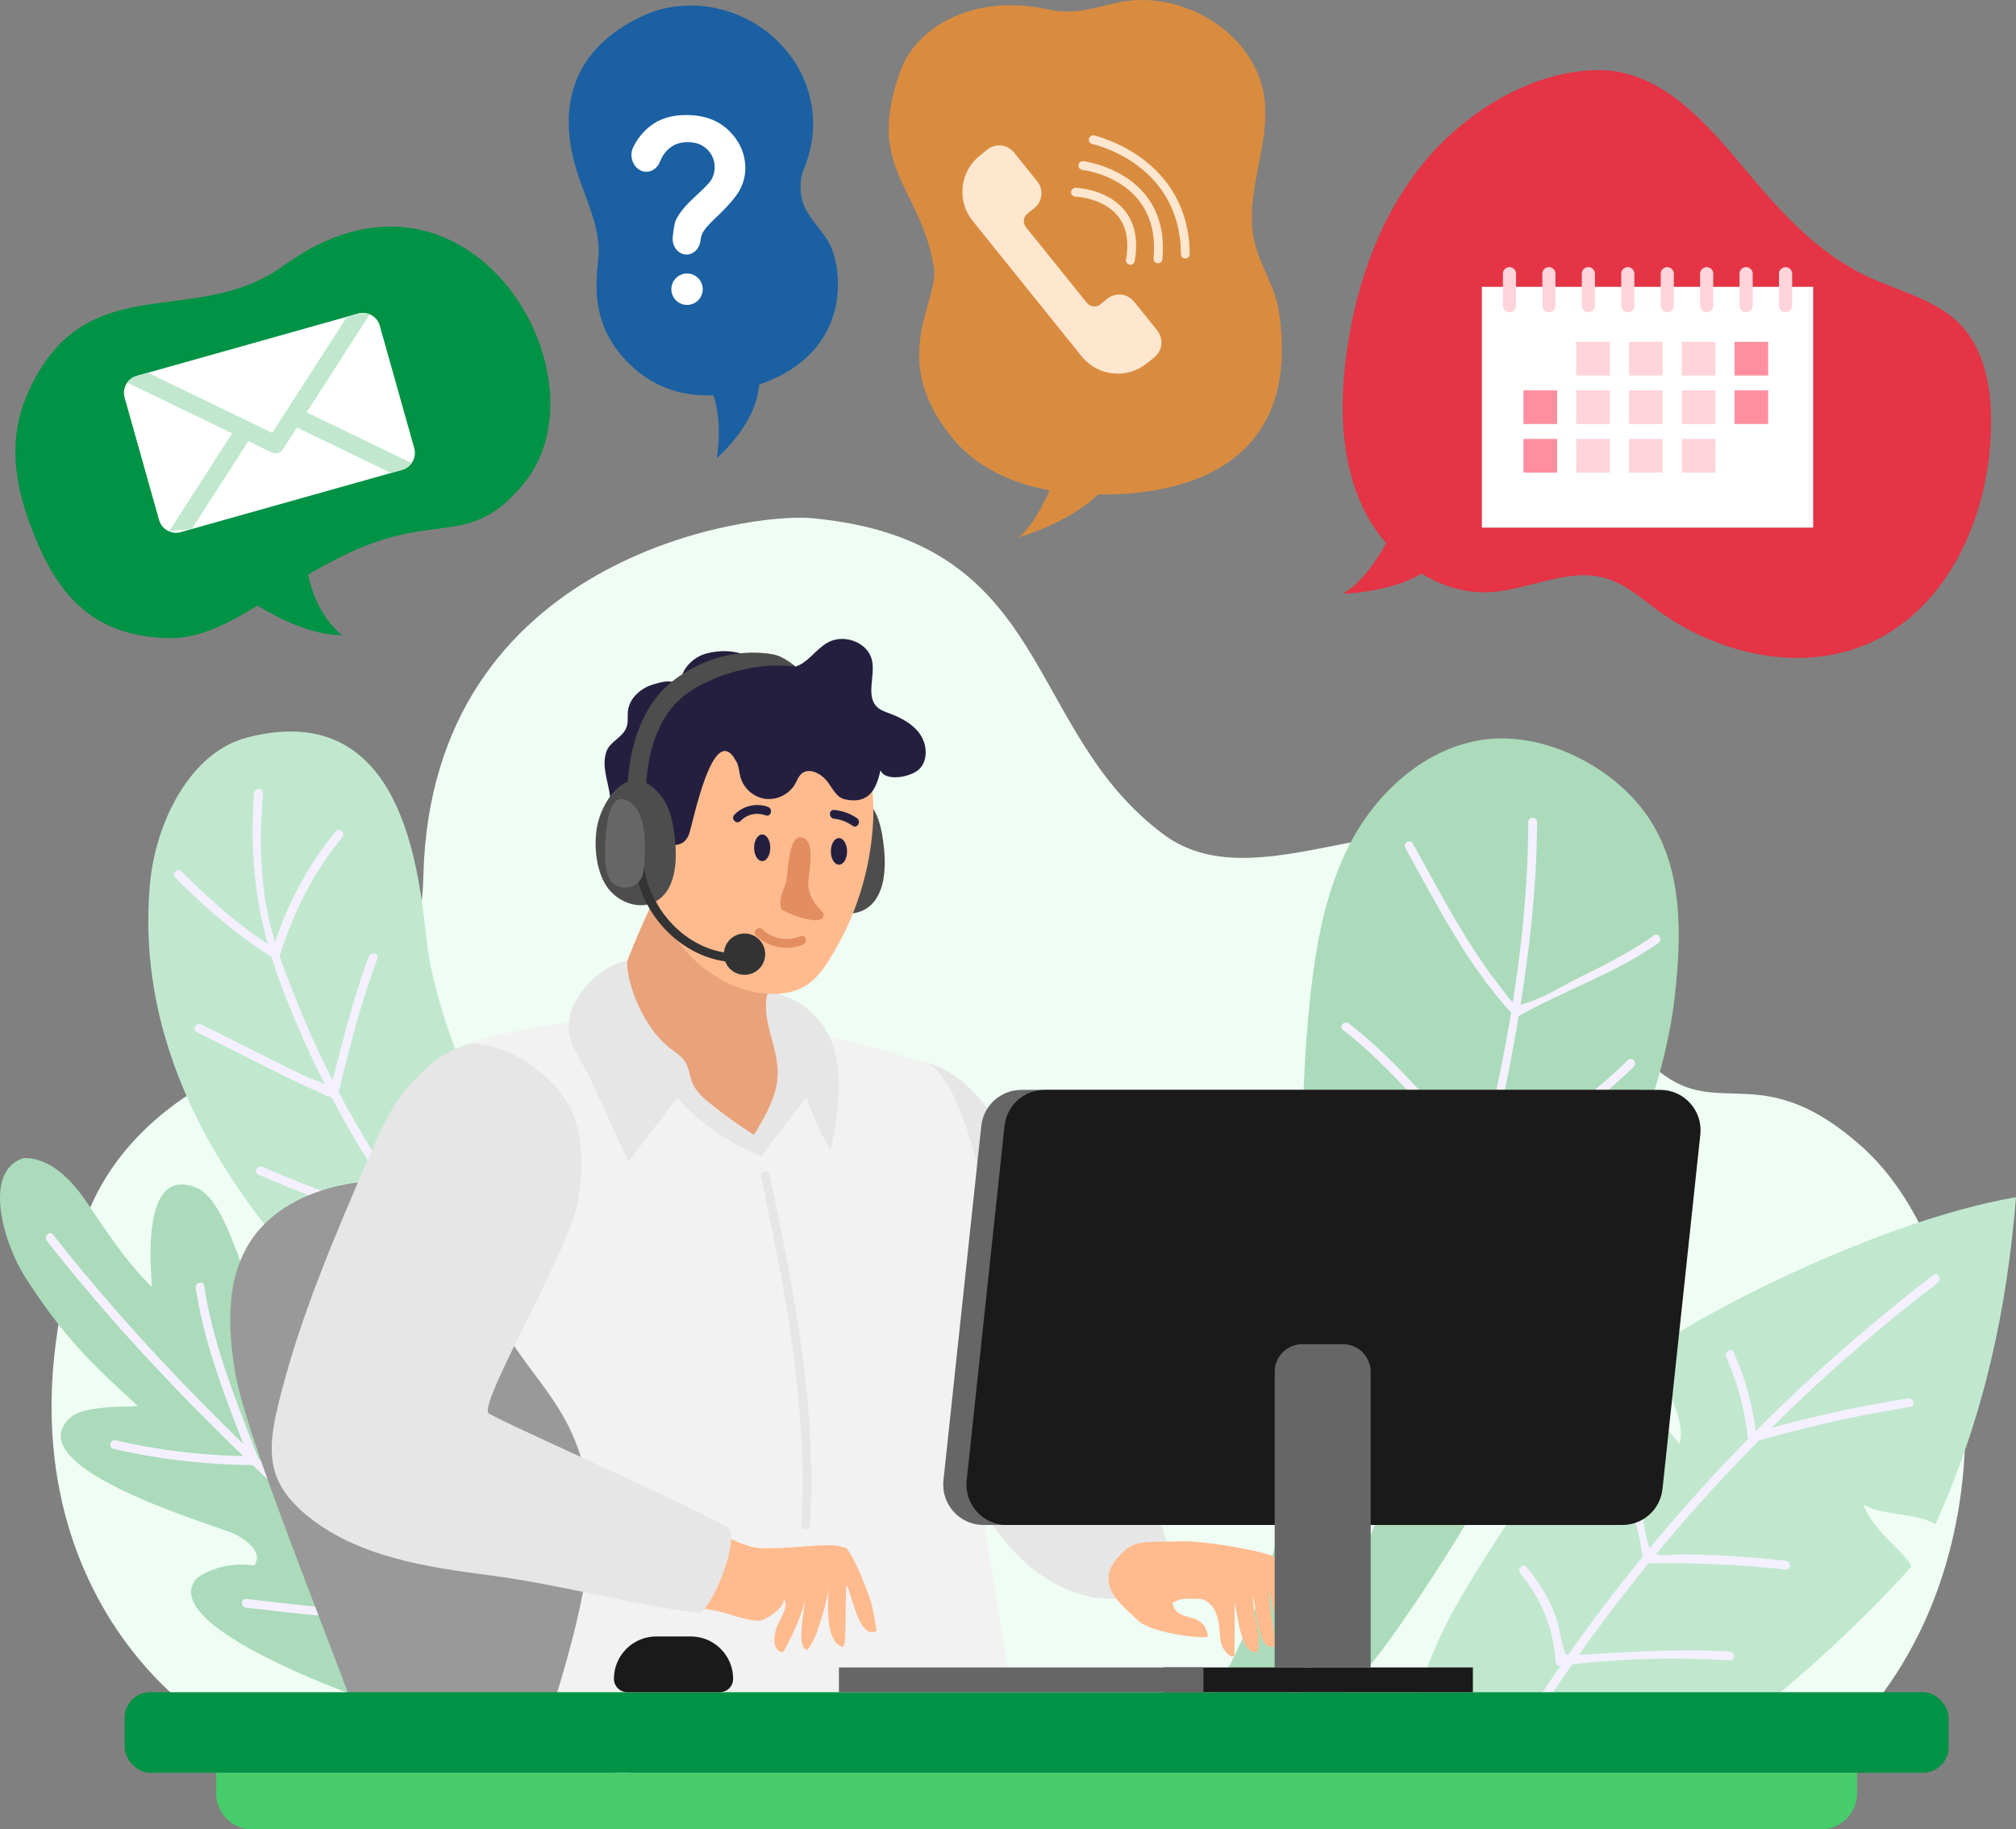 <?xml version="1.0" encoding="UTF-8"?>
<svg id="Layer_2" xmlns="http://www.w3.org/2000/svg" viewBox="0 0 683.1 619.82">
  <rect x="0" y="0" width="683.1" height="619.82" fill="#808080" stroke="none"/>
  <defs>
    <style>
      .cls-1 {
        fill: #effdf4;
      }

      .cls-2 {
        fill: #c1e8ce;
      }

      .cls-3 {
        fill: #e6e6e6;
      }

      .cls-4 {
        fill: #eaa27a;
      }

      .cls-5 {
        fill: #009245;
      }

      .cls-6 {
        fill: #4d4d4d;
      }

      .cls-7 {
        fill: #abdbba;
      }

      .cls-8 {
        fill: #ff8f9f;
      }

      .cls-9 {
        fill: #ffe6cf;
      }

      .cls-10 {
        fill: #e28e60;
      }

      .cls-11 {
        fill: #fff;
      }

      .cls-12 {
        fill: #e43445;
      }

      .cls-13 {
        fill: #666;
      }

      .cls-14 {
        fill: #ffbb8e;
      }

      .cls-15 {
        fill: #d98c40;
      }

      .cls-16 {
        fill: #f2f2f2;
      }

      .cls-17 {
        fill: #ffd4da;
      }

      .cls-18 {
        fill: #1a60a2;
      }

      .cls-19 {
        fill: #46cc6b;
      }

      .cls-20 {
        fill: #241f3f;
      }

      .cls-21 {
        fill: #f4f0ff;
      }

      .cls-22 {
        fill: #333;
      }

      .cls-23 {
        fill: #1a1a1a;
      }

      .cls-24 {
        fill: #999;
      }
    </style>
  </defs>
  <g id="Layer_1-2" data-name="Layer_1">
    <g>
      <g>
        <g>
          <path class="cls-1" d="M28.56,414.42c9.99-29.29,37.17-49.27,68.03-58.65,8.03-2.44,16.64-3.55,23.86-7.71,17.26-9.96,22.52-32.06,23.01-51.43,2.74-108.34,110.82-122.99,131.57-121.07,82.31,7.61,71.23,71.54,119.32,107.22,31.07,23.06,79.8-13.53,114.17,4.42,29.17,15.24,29.07,58.37,55.75,77.36,19.14,13.63,33.93-5.18,66.52,23.87,41.93,37.37,53.23,140.43-4.86,199.42l-540.77,2.32c-19.91-3.37-95.85-60.61-56.59-175.76Z"/>
          <g>
            <path class="cls-2" d="M495.76,539.91c16.64-28,35.86-54.46,57.34-78.93,3.22,10.38,8.71,20.04,15.97,28.13,3.14-9.79-9.93-24.42-5.44-33.67,1.88-3.87,68.42-41.02,119.47-49.8-3.04,37.36-10.45,73.3-27.26,110.78-6.6-3.85-17.98-2.8-24.57-6.64,4.57,10.35,13.21,14.83,16.43,20.95-25.87,29.03-63.33,59.95-75.51,64.39-25.47,9.28-53.08,3-77.88-5.3-13.24-4.43-16.5-5.28-12.5-19.11,3.11-10.75,8.26-21.21,13.96-30.79Z"/>
            <path class="cls-21" d="M513.55,593.14c37.53-61.1,86.08-114.95,143.04-158.52,1.5-1.15.02-3.74-1.5-2.57-57.38,43.89-106.3,98.02-144.11,159.59-1.01,1.64,1.57,3.14,2.57,1.5h0Z"/>
            <path class="cls-21" d="M515.14,533.11c7.19,8.58,11.22,18.64,11.94,29.82.05.72.65,1.6,1.49,1.49,19.12-2.45,38.32-3.07,57.56-1.84,1.91.12,1.91-2.86,0-2.98-17.48-1.11-34.42.2-51.83,1.14-3.92.21-3.78.56-4.72-3.02-.93-3.55-1.4-7.06-2.69-10.54-2.23-5.99-5.54-11.29-9.63-16.17-1.23-1.47-3.33.65-2.11,2.11h0Z"/>
            <path class="cls-21" d="M545.66,495.65c5.9,10.12,9.59,20.95,11,32.58.1.79.6,1.51,1.49,1.49,15.68-.32,31.3.37,46.9,2.08,1.9.21,1.89-2.77,0-2.98-7.79-.85-15.59-1.5-23.41-1.85-3.91-.17-7.83-.28-11.74-.32-2.4-.02-7.73,1.01-9.68-.45-2.74-2.05-3.17-12-4.4-15.64-1.93-5.74-4.53-11.17-7.58-16.41-.96-1.66-3.54-.16-2.57,1.5h0Z"/>
            <path class="cls-21" d="M584.9,459.73c3.89,8.8,6.31,17.88,7.32,27.44.1.93.87,1.73,1.88,1.44,17.49-5.08,35.22-9.06,53.21-11.94,1.89-.3,1.09-3.17-.79-2.87-17.98,2.88-35.72,6.86-53.21,11.94.63.48,1.26.96,1.89,1.44-1.07-10.11-3.62-19.65-7.73-28.94-.77-1.75-3.34-.24-2.57,1.5h0Z"/>
          </g>
          <g>
            <path class="cls-7" d="M443.22,345.49c1.88-20.62,4.77-41.66,14.4-59.99,9.63-18.32,27.3-33.65,47.95-35.18,20.28-1.5,43.23,10.91,53.97,28.19,10.74,17.27,10.2,38.58,7.98,58.8-2.35,21.44-9.81,41.95-17.2,62.21-21.8,59.73-41.94,103.04-78.64,154.96-37.77,53.43-81.15,46.1-60.03,18.89,41.99-71.52,24.3-148.24,31.57-227.87Z"/>
            <path class="cls-21" d="M425.33,598.25c21.83-32.44,36.62-70.07,49.8-106.67,16.68-46.3,30.2-94.05,38.66-142.55,4.05-23.27,6.95-46.85,7.03-70.5,0-1.92-2.97-1.92-2.98,0-.15,45.04-9.59,90.07-21.03,133.44-11.87,45.01-26.8,89.52-45.86,132.01-8.15,18.18-17.05,36.22-28.19,52.77-1.07,1.59,1.51,3.09,2.57,1.5h0Z"/>
            <path class="cls-21" d="M476.16,287.31c10.97,19.7,21.2,40.05,36.67,56.7.45.49,1.24.55,1.8.23,15.54-8.8,32.64-14.29,47.32-24.75,1.55-1.1.06-3.69-1.5-2.57-7.52,5.36-15.78,9.6-24.06,13.64-6.44,3.15-13.67,7.82-20.59,9.71-2.56.7-.65.95-2.59-.23-1.61-.97-3.76-4.34-4.93-5.8-4.19-5.24-7.94-10.84-11.48-16.54-6.44-10.39-12.13-21.23-18.08-31.91-.93-1.67-3.51-.17-2.57,1.5h0Z"/>
            <path class="cls-21" d="M454.99,348.89c16.04,12.43,28.92,28.87,43.07,43.3.99,1.01,2.54,3.27,4.02,3.65,3.54.92,11.05-5.02,14.05-6.69,13.7-7.66,26.33-16.76,37.5-27.8,1.36-1.35-.74-3.46-2.11-2.11-10.39,10.27-22.05,18.86-34.72,26.11-3.06,1.75-11.84,8.04-14.4,6.97-2.11-.89-4.63-4.74-6.18-6.37-12.54-13.28-24.63-27.93-39.12-39.16-1.5-1.16-3.62.93-2.11,2.11h0Z"/>
          </g>
          <g>
            <path class="cls-7" d="M117.6,573.54c-20.22-7.81-62.92-26.05-50.67-39.06,5.59-3.63,12.55-5.1,19.14-4.04,3.57-4.41-3.28-9.64-8.63-11.53-14.28-5.05-69.05-22.33-54.36-37.88,4.82-5.77,24.46-3.93,23.52-4.77-16.09-14.59-25.1-23.56-37.69-42.91-7.98-12.27-14.82-36.65-.91-40.96,8.92-.2,16.06,7.2,21.11,14.56,5.05,7.36,13.39,20.62,22.38,29.1-.41-6.6-3.77-41.54,15.15-33.57,11.82,4.98,17.15,39.84,27.17,52.67,1.34,1.71,3.51,3.57,5.41,2.52,1.18-.65,1.55-2.12,2.13-3.34,3.43-7.31,15.29-5.69,20.11.79,4.82,6.48,4.98,15.15,5.99,23.16,1.01,8.01,3.92,16.94,11.33,20.16,1.06-4.63,2.23-9.49,5.44-12.99,3.21-3.51,9.15-4.99,12.73-1.86,1.72,1.51,2.58,3.75,3.35,5.91,12.52,35.21,38.02,79.69,52.55,112.74-2.85-2.2-79.43-22.57-95.25-28.67Z"/>
            <path class="cls-21" d="M15.89,420.46c55.47,70.6,125.96,127.31,195.91,182.81,1.49,1.18,3.61-.91,2.11-2.11-69.94-55.5-140.44-112.21-195.91-182.81-1.18-1.51-3.28.61-2.11,2.11h0Z"/>
            <path class="cls-21" d="M38.42,490.88c15.59,3.63,31.82,5.46,47.83,5.51.89,0,1.79-.97,1.44-1.88-7.33-18.86-15.52-38.76-18.49-58.86-.28-1.89-3.15-1.09-2.87.79,2.97,20.1,11.16,40,18.49,58.86.48-.63.96-1.26,1.44-1.89-15.76-.04-31.7-1.83-47.04-5.4-1.86-.43-2.66,2.44-.79,2.87h0Z"/>
            <path class="cls-21" d="M83.41,544.72c10.12,1.08,20.18,2.54,30.35,3.04,8.88.43,19.06.88,27.22-3.24.73-.37.91-1.37.53-2.04-12.23-21.99-18.19-47.14-28.21-70.16-.76-1.75-3.33-.24-2.57,1.5,10.02,23.04,15.97,48.15,28.21,70.16.18-.68.36-1.36.53-2.04-8.68,4.38-20.2,3.25-29.57,2.61-8.87-.61-17.67-1.86-26.5-2.81-1.9-.2-1.89,2.78,0,2.98h0Z"/>
          </g>
          <g>
            <path class="cls-2" d="M247.47,534.54c-16.4-10.39-32.57-17.94-48.97-28.33-21.84-13.83-158.03-91.79-147.69-206.7,1.83-20.35,13.31-44.63,33.11-49.68,58.57-14.94,58.45,59.11,61.54,75.09,7.06,36.6,26.19,70,49.81,98.84s51.75,53.6,79.58,78.4c6.07,5.41,12.68,12.13,11.88,20.23-.29,2.95-1.58,5.7-2.85,8.39-7.29,15.43-25.07,10.93-36.4,3.75Z"/>
            <path class="cls-21" d="M86.12,268.77c-1.75,22.46.92,42.89,8.74,63.94,6.36,17.13,14.17,33.74,23.25,49.59,21.11,36.83,49.02,69.57,81.35,97.01,20.84,17.68,43.45,33.11,67.23,46.57,1.67.95,3.17-1.63,1.5-2.57-73.62-41.68-135.69-104.39-167.48-183.65-3.72-9.28-7.51-18.85-9.68-28.63-3.05-13.8-3.04-28.24-1.95-42.26.15-1.91-2.83-1.9-2.98,0h0Z"/>
            <path class="cls-21" d="M59.34,297.34c10.3,10.24,20.86,19.66,33.32,27.24.85.51,1.91,0,2.19-.89,4.43-14.28,11.42-28.43,21.09-39.9,1.23-1.46-.87-3.57-2.11-2.11-10.02,11.89-17.27,26.39-21.86,41.21.73-.3,1.46-.59,2.19-.89-12.23-7.43-22.61-16.72-32.71-26.77-1.36-1.35-3.47.75-2.11,2.11h0Z"/>
            <path class="cls-21" d="M66.64,349.7c9.24,4.49,18.35,9.24,27.56,13.78,4.33,2.13,8.66,4.29,13.08,6.22,1.67.73,4.02,2.24,5.91,2.01.64-.08,1.27-.41,1.44-1.09,3.71-15.41,7.65-30.95,13.23-45.8.68-1.8-2.2-2.57-2.87-.79-3.74,9.95-6.6,20.23-9.33,30.49-1.06,3.97-2.08,7.94-3.07,11.92-.23.94-.46,1.89-.7,2.83-.06.23,1.58.19.21-.8-2.29-1.65-5.97-2.54-8.55-3.77-4.18-1.98-8.32-4.03-12.45-6.1-7.66-3.82-15.26-7.75-22.95-11.49-1.72-.83-3.23,1.73-1.5,2.57h0Z"/>
            <path class="cls-21" d="M87.52,397.97c16.52,7.14,33.57,13.67,51.1,17.88.78.19,1.62-.24,1.83-1.04,3.95-14.76,5.63-29.9,6.62-45.11.12-1.91-2.85-1.91-2.98,0-.97,14.95-2.63,29.82-6.51,44.32.61-.35,1.22-.69,1.83-1.04-17.27-4.15-34.11-10.55-50.39-17.58-1.74-.75-3.26,1.81-1.5,2.57h0Z"/>
          </g>
        </g>
        <g>
          <g>
            <path class="cls-24" d="M79.85,465.85c-2.79-15.66-3.48-33.07,5.59-46.14,7.54-10.87,20.65-16.72,33.71-18.78,9.97-1.57,130.1-11.33,134.49-6.95,4.07,4.05,16.68,11.5,21.73,32.49,6.06,25.19,24.42,132.62,19.24,155.11-14.34,3.57-151.37,4.26-172.69,4.45-.87-7.98-37.53-94.65-42.08-120.18Z"/>
            <g>
              <g>
                <g>
                  <path class="cls-3" d="M313.13,359.87c33.26,7.57,46.34,77.21,51.4,94.13,5.53,18.49,13.45,36.27,23.49,52.76,5.05,8.29,10.77,18.64,5.85,27.01-3.11,5.28-9.63,7.64-15.76,7.93-12.2.57-23.96-5.57-32.67-14.13-8.7-8.56-14.78-19.39-20.4-30.23-16.64-32.09-26.4-56.37-34-91.71-.42-1.94-3.57-51.6,22.09-45.76Z"/>
                  <path class="cls-14" d="M385.48,548.97c4.25,4.33,22.38,6.54,23.87,5.51-1.57-9.44-10.86-4.08-12-11.36,2.82-1.97,6.17-1.38,8.94-1.38,2.41,0,4.67,2.14,5.69,4.73,1.54,3.92.97,5.14,1.57,9.31.59,4.11,4.77,7.12,4.77,4.5,0-4.82.01-12.26.02-17.07,1.19,4.28,2.03,17.82,7.8,16.54,1.41-6.48-1.59-12.19-1.62-18.82,1.64,5.63,1.62,18.82,7.39,16.94.23-6.05-2-12.16-1.77-18.2,1.3,5.33,3.34,16.89,6.53,15.03.96-5.82-.62-11.97-1.88-17.74-.76-3.5-.58-6.9-3.12-9.42-1.57-1.55-23.66-5.84-32.83-5.3-5.78.34-13.13-.55-16.78,2.35-14.16,11.25-1.35,19.51,3.41,24.37Z"/>
                </g>
                <path class="cls-16" d="M162.25,427.51c7.57,36.8,32.54,41.5,37.2,78.78,3.1,24.87-7.3,55.69-14.37,79.74,57.48,2.02,115.68.97,158.16-.86-1.55-34.83-15.47-81.1-12.24-115.81,1.85-19.91,6.25-38.38,3.43-58.17s-11.37-48.46-21.28-51.31c-19.27-5.54-35.47-10.53-57.67-12.94-9.7-1.05-38.16-4.02-62.73-.56-15.43,2.17-28.5,5.06-34.04,7.31-36.64,14.86-3,42,3.55,73.83Z"/>
                <path class="cls-4" d="M257.29,387.64c3.63-.27,19.21-28.11,18.02-31.55-4.18-9.57-11.92.09-14.41-7.01-2-5.67,7.85-31.48,2.32-38.09-3.3-3.95-36.28-16.18-42.13-5.02-2.76,5.26-13.11,28.85-13.11,34.98,0,3.57,39.15,47.44,49.32,46.69Z"/>
                <g>
                  <path class="cls-14" d="M286.85,524.6c2.11,2.48,5.91,10.96,8.27,18.12.78,2.37,1.9,9.92,1.9,9.92-5.98,2.89-8.11-11.65-10.18-15.74-.61,4.49.26,21.25-1.31,21.1-5.77-1.43-5.15-14.02-4.72-20.05-.52,4.01-1.63,7.63-2.81,11.5-1.2,3.94-2.62,7.65-4.5,9.57-3.7-.61-1.22-12.2-.55-17.37-2.11,8.89-7.54,18.1-7.54,18.1-3.74,0-3.4-5.38-2.21-8.43,1.2-3.07,4.16-6.8,2.41-9.59.37,2.68-5.08,6.55-7.69,7.27-2.61.73-9.91-1.8-12.51-2.55-12.43-3.54-41.22-2.28-37.38-16.12,2.63-9.48,14.74-17.33,23.47-16,7.67,1.17,18.37,10.26,27.02,10.26,15.48,0,22.13-2.37,28.33,0Z"/>
                  <path class="cls-3" d="M246.45,517.41c-15.59-8.82-80.49-37.31-81.06-38.74-2.17-5.48,28.7-57.25,30.64-72.52,1.94-15.27,1.65-28.64-9.28-39.49-14.53-14.43-28.06-12.98-28.06-12.98-10.09,3.53-12.76,6.86-17.92,11.86-7.31,7.09-11.53,16.69-15.57,26.04-11.93,27.58-23.92,55.33-30.97,84.54-1.93,7.99-3.45,16.58-.51,24.26,1.98,5.16,5.82,9.41,10.08,12.93,17.19,14.23,40.6,17.65,62.73,20.53,22.94,2.99,46.74,9.65,69.69,12.63,4.72.61,15.17-26.26,10.23-29.06Z"/>
                </g>
                <path class="cls-3" d="M192.64,348.05c-.02,6.1,4.83,11.89,7.37,17.43,4.31,9.37,8.61,18.75,12.92,28.12,5.51-7.21,11.02-14.42,16.54-21.64,7.81,8.62,17.6,15.44,28.4,19.75,5.13-6.63,10.25-13.25,15.38-19.88,2.09,6.24,4.86,12.26,8.24,17.9,2.99-14.63,5.56-31.32-3.4-43.27-4.25-5.67-10.86-9.5-17.88-10.39-2.69,8.93,3.37,18.16,3.31,27.49-.05,7.58-4.12,14.47-8.06,20.95-5.14-3.25-10.08-6.79-14.8-10.61-2.36-1.91-4.74-3.99-5.96-6.77-1.04-2.38-1.16-5.14-2.53-7.34-1.42-2.27-3.92-3.57-5.96-5.29-8.4-7.09-13.75-20.89-13.75-28.68-6.5,0-19.77,10.54-19.8,22.24Z"/>
                <path class="cls-3" d="M257.86,398.74c8.26,38.75,15.97,78.14,13.66,117.96-.11,1.91,2.87,1.91,2.98,0,2.33-40.07-5.45-79.76-13.77-118.75-.4-1.87-3.27-1.08-2.87.79h0Z"/>
              </g>
              <g>
                <path class="cls-6" d="M273.5,284.86c-.99,6.16-.67,12.86,2.76,18.07,3.42,5.21,10.61,8.26,16.21,5.52,7.2-3.53,7.9-13.42,7.02-21.39-.55-5.03-1.42-10.27-4.47-14.31-10.17-13.48-19.87,1.93-21.51,12.11Z"/>
                <path class="cls-14" d="M225.24,311.6c6.22,12.69,18.32,22.81,32.3,24.83,5.54.8,11.53.25,16.15-2.91,3.09-2.12,5.34-5.23,7.34-8.4,8.92-14.12,14.09-30.58,14.84-47.26.6-13.16-2.45-27.98-13.39-35.34-8.31-5.59-19.06-5.49-29.06-5.19-5.15.16-10.5.36-15.09,2.71-4.77,2.45-8.13,6.91-11.29,11.25-11.47,15.73-10.33,42.91-1.8,60.31Z"/>
                <path class="cls-10" d="M256.19,316.98c4.29,4.03,10.43,5.3,15.92,3.07,1.75-.71.99-3.6-.79-2.87-4.51,1.84-9.43,1.06-13.02-2.31-1.4-1.31-3.51.79-2.11,2.11h0Z"/>
                <path class="cls-20" d="M249.57,258.11c.84,1.63.87,3.55,1.37,5.32,1.08,3.8,4.59,6.79,8.51,7.25,3.92.46,8.03-1.62,9.97-5.06.68-1.21,1.14-2.6,2.2-3.49,2.38-2.01,6.11-.3,8.18,2.03,2.06,2.34,3.39,5.99,6.43,6.66,8.78,1.93,10.79-4.2,12.15-9.87,1.33,3.99,10.55,2.51,13.35-.61,2.81-3.13,2.36-8.23-.06-11.67-2.42-3.43-6.34-5.48-10.28-6.95-1.44-.54-2.96-1.04-4.09-2.08-4.09-3.73-.62-10.59-1.86-15.99-1.38-6.04-9.45-8.97-14.89-6-4.06,2.22-6.64,6.8-11.04,8.24-.13-1.01-14.26-6.5-14.42-2.72,0,0-6.03-4.2-15.53-1.81-4.62,1.16-8.9,5.37-8.93,10.14-4.31-.91-5.17-.82-9.39.43-4.22,1.25-8.04,4.73-8.49,9.11-.16,1.57.11,3.18-.26,4.72-.94,3.97-5.83,5.36-7.01,8.87-1.72,5.11.53,9.77,1.25,15.18,1.17,8.85-.66,16.57,10.68,15.87,7.52-.46,13.5,3.23,16.03-2.93,1.2-2.93,8.21-39.85,16.1-24.63Z"/>
                <path class="cls-6" d="M202.21,280.62c-.99,6.16-.18,14.34,3.25,19.55,3.42,5.21,10.61,8.26,16.21,5.52,7.2-3.53,7.9-13.42,7.02-21.39-.55-5.03-1.42-10.27-4.47-14.31-10.17-13.48-20.36.45-22,10.63Z"/>
                <path class="cls-6" d="M218.74,270.03c.21-12.69,3.12-27.09,14.01-35.03,7.67-5.59,22.62-11.04,36.79-9.11,0,0-3.88-3.59-7.87-4.24-11.58-1.89-23.37,1.45-32.77,8.36-12.45,9.16-16.2,25.34-16.45,40.01-.07,4.05,6.23,4.05,6.3,0h0Z"/>
                <path class="cls-22" d="M215.38,294.92c2.5,15.69,15.83,29.54,31.88,31,1.91.17,1.9-2.81,0-2.98-14.8-1.35-26.73-14.53-29.01-28.81-.3-1.89-3.17-1.09-2.87.79h0Z"/>
                <path class="cls-22" d="M259.28,323.29c0,3.87-3.13,7-7,7s-7-3.13-7-7,3.13-7,7-7,7,3.13,7,7Z"/>
                <path class="cls-10" d="M273.9,300.27c.36,2.87,1.74,5.63,3.88,7.76.64.64,1.41,1.36,1.32,2.22-.15,1.49-2.41,1.76-4.02,1.48-3.27-.55-6.44-1.59-9.36-3.05-.26-.13-.52-.26-.72-.46-.33-.32-.47-.78-.54-1.22-.43-2.58.91-5.09,1.75-7.58.94-2.81.65-16.71,5.45-15.68,5.4,1.16,1.83,13.32,2.24,16.52Z"/>
                <path class="cls-13" d="M205.07,290.51c.05,3.18.39,6.71,2.76,8.83,2.71,2.43,7.61,1.59,9.37-1.59.85-1.54.99-3.35,1.1-5.1.28-4.56.45-9.19-.54-13.65-.82-3.72-3.07-7.75-6.86-8.24-6.01-.77-5.89,16.2-5.83,19.75Z"/>
                <path class="cls-20" d="M261.01,287.25c0,2.49-1.23,4.51-2.75,4.51s-2.75-2.02-2.75-4.51,1.23-4.51,2.75-4.51,2.75,2.02,2.75,4.51Z"/>
                <ellipse class="cls-20" cx="284.27" cy="288.47" rx="2.75" ry="4.51"/>
                <path class="cls-20" d="M250.93,278.16c2.28-2.33,5.46-3,8.51-1.9,1.81.65,2.58-2.23.79-2.87-4-1.44-8.45-.36-11.41,2.67-1.34,1.37.76,3.48,2.11,2.11h0Z"/>
                <path class="cls-20" d="M282.66,277.41c2.29.22,4.36,1.07,6.23,2.39,1.57,1.11,3.06-1.47,1.5-2.57-2.32-1.63-4.93-2.52-7.74-2.8-1.91-.19-1.89,2.79,0,2.98h0Z"/>
              </g>
            </g>
          </g>
          <g>
            <g>
              <rect class="cls-5" x="42.24" y="573.36" width="618.01" height="27.28" rx="8.67" ry="8.67"/>
              <path class="cls-19" d="M73.26,600.64h555.97v6.99c0,6.73-5.46,12.19-12.19,12.19H85.44c-6.73,0-12.19-5.46-12.19-12.19v-6.99h0Z"/>
            </g>
            <g>
              <path class="cls-13" d="M541.87,516.7h-208.61c-8.12,0-14.44-7.04-13.58-15.11l12.82-120.1c.74-6.94,6.6-12.21,13.58-12.21h208.61c8.12,0,14.44,7.04,13.58,15.11l-12.82,120.1c-.74,6.94-6.6,12.21-13.58,12.21Z"/>
              <path class="cls-23" d="M549.74,516.7h-208.61c-8.12,0-14.44-7.04-13.58-15.11l12.82-120.1c.74-6.94,6.6-12.21,13.58-12.21h208.61c8.12,0,14.44,7.04,13.58,15.11l-12.82,120.1c-.74,6.94-6.6,12.21-13.58,12.21Z"/>
              <path class="cls-13" d="M455.05,455.44h-13.76c-5.18,0-9.38,4.2-9.38,9.38v100.14h32.53v-100.14c0-5.18-4.2-9.38-9.38-9.38Z"/>
              <rect class="cls-23" x="394.14" y="564.97" width="104.93" height="8.39"/>
              <rect class="cls-13" x="284.27" y="564.97" width="123.5" height="8.39"/>
              <path class="cls-23" d="M234.06,554.47h-11.68c-7.93,0-14.36,6.43-14.36,14.36,0,2.5,2.03,4.53,4.53,4.53h31.34c2.5,0,4.53-2.03,4.53-4.53,0-7.93-6.43-14.36-14.36-14.36Z"/>
            </g>
          </g>
        </g>
      </g>
      <g>
        <path class="cls-15" d="M433.33,105.46c-1.23-8.21-6.34-15.35-8.25-23.43-3.75-15.88,5.35-32.31,3.37-48.51-2.72-22.3-28.23-37.6-50.13-32.55-9.1,2.1-14.79,4.05-23.5,2.17-25.62-5.53-44.44,6.59-49.56,20.5-12.32,33.46,6.35,38.79,11.17,66.82,2.03,11.82-16.38,31.19,6.99,58.78,7.88,9.3,20.08,14.75,32.25,16.88-2.6,5.87-6.27,12.6-10.45,15.91,0,0,16.67-4.63,26.85-14.51,29.2.43,69.15-9.59,61.27-62.05Z"/>
        <g>
          <path class="cls-9" d="M392.13,111.97l-7.87-9.77c-2.23-2.77-6.29-3.21-9.06-.98l-2.37,1.91c-1.39,1.12-3.42.9-4.54-.49l-9.76-12.12-1.16-1.45-9.76-12.12c-1.12-1.39-.9-3.42.49-4.54l2.37-1.91c2.77-2.23,3.21-6.29.98-9.06l-7.87-9.77c-2.23-2.77-6.29-3.21-9.06-.98l-2.58,2.08c-6.74,5.43-7.81,15.29-2.38,22.04l6.12,7.61,11.78,14.64,1.16,1.45,11.78,14.64,6.12,7.61c5.43,6.74,15.29,7.81,22.04,2.38l2.58-2.08c2.77-2.23,3.21-6.29.98-9.06Z"/>
          <path class="cls-9" d="M383,89.69c-.09,0-.17,0-.26-.02-.81-.14-1.35-.92-1.21-1.73,1.1-6.17.17-11.13-2.76-14.75-5-6.19-14.31-6.58-14.4-6.58-.82-.03-1.47-.72-1.44-1.54.03-.82.79-1.48,1.54-1.44.43.01,10.73.43,16.6,7.67,3.51,4.33,4.65,10.1,3.4,17.16-.13.72-.76,1.23-1.46,1.23Z"/>
          <path class="cls-9" d="M392.36,89.2s-.09,0-.14,0c-.82-.08-1.42-.8-1.34-1.62,2.51-26.59-23.06-29.89-24.15-30.01-.82-.1-1.4-.83-1.31-1.65.1-.82.85-1.4,1.65-1.31.3.03,29.56,3.73,26.78,33.25-.07.77-.72,1.35-1.48,1.35Z"/>
          <path class="cls-9" d="M401.64,87.6c-.82,0-1.48-.66-1.49-1.48-.2-30.4-28.81-37.05-30.03-37.32-.8-.18-1.31-.97-1.14-1.77.18-.8.98-1.31,1.77-1.14.32.07,32.15,7.39,32.37,40.21,0,.82-.66,1.49-1.48,1.5h-.01Z"/>
        </g>
      </g>
      <g>
        <path class="cls-12" d="M664.54,110.29c-8.41-8.95-21.33-11.59-32.4-16.89-16.19-7.75-28.68-21.43-40.18-35.22-12.52-15.02-28.28-34.11-49.51-34.41-22.18-.31-44.59,13.37-58.6,29.67-15.84,18.42-24.33,42.29-27.6,66.36-2.42,17.8-2,36.63,5.86,52.78,2,4.11,4.57,7.99,7.58,11.49-3.48,6.21-8.65,13.73-14.74,17.13,0,0,16.29-.46,26.72-6.85,6.9,4.26,14.75,6.69,22.89,6.3,13.47-.65,26.86-8.57,39.77-4.66,6.45,1.95,11.65,6.6,17.08,10.59,20.53,15.12,48.81,21.68,72.09,11.29,27.29-12.19,40.94-44.28,41.15-74.17.08-11.92-1.94-24.71-10.1-33.4Z"/>
        <g>
          <rect class="cls-11" x="502.11" y="97.19" width="112.26" height="81.58"/>
          <g>
            <path class="cls-17" d="M511.47,105.8c-1.23,0-2.23-1-2.23-2.23v-10.84c0-1.23,1-2.23,2.23-2.23s2.23,1,2.23,2.23v10.84c0,1.23-1,2.23-2.23,2.23Z"/>
            <path class="cls-17" d="M524.83,105.8c-1.23,0-2.23-1-2.23-2.23v-10.84c0-1.23,1-2.23,2.23-2.23s2.23,1,2.23,2.23v10.84c0,1.23-1,2.23-2.23,2.23Z"/>
            <path class="cls-17" d="M538.2,105.8c-1.23,0-2.23-1-2.23-2.23v-10.84c0-1.23,1-2.23,2.23-2.23s2.23,1,2.23,2.23v10.84c0,1.23-1,2.23-2.23,2.23Z"/>
            <path class="cls-17" d="M551.56,105.8c-1.23,0-2.23-1-2.23-2.23v-10.84c0-1.23,1-2.23,2.23-2.23s2.23,1,2.23,2.23v10.84c0,1.23-1,2.23-2.23,2.23Z"/>
            <path class="cls-17" d="M564.93,105.8c-1.23,0-2.23-1-2.23-2.23v-10.84c0-1.23,1-2.23,2.23-2.23s2.23,1,2.23,2.23v10.84c0,1.23-1,2.23-2.23,2.23Z"/>
            <path class="cls-17" d="M578.29,105.8c-1.23,0-2.23-1-2.23-2.23v-10.84c0-1.23,1-2.23,2.23-2.23s2.23,1,2.23,2.23v10.84c0,1.23-1,2.23-2.23,2.23Z"/>
            <path class="cls-17" d="M591.65,105.8c-1.23,0-2.23-1-2.23-2.23v-10.84c0-1.23,1-2.23,2.23-2.23s2.23,1,2.23,2.23v10.84c0,1.23-1,2.23-2.23,2.23Z"/>
            <path class="cls-17" d="M605.02,105.8c-1.23,0-2.23-1-2.23-2.23v-10.84c0-1.23,1-2.23,2.23-2.23s2.23,1,2.23,2.23v10.84c0,1.23-1,2.23-2.23,2.23Z"/>
          </g>
          <g>
            <rect class="cls-17" x="534.09" y="115.83" width="11.4" height="11.4"/>
            <rect class="cls-17" x="551.97" y="115.83" width="11.4" height="11.4"/>
            <rect class="cls-17" x="569.85" y="115.83" width="11.4" height="11.4"/>
            <rect class="cls-8" x="587.73" y="115.83" width="11.4" height="11.4"/>
          </g>
          <g>
            <rect class="cls-8" x="516.21" y="132.27" width="11.4" height="11.4"/>
            <rect class="cls-17" x="534.09" y="132.27" width="11.4" height="11.4"/>
            <rect class="cls-17" x="551.97" y="132.27" width="11.4" height="11.4"/>
            <rect class="cls-17" x="569.85" y="132.27" width="11.4" height="11.4"/>
            <rect class="cls-8" x="587.73" y="132.27" width="11.4" height="11.4"/>
          </g>
          <g>
            <rect class="cls-8" x="516.21" y="148.72" width="11.4" height="11.4"/>
            <rect class="cls-17" x="534.09" y="148.72" width="11.4" height="11.4"/>
            <rect class="cls-17" x="551.97" y="148.72" width="11.4" height="11.4"/>
            <rect class="cls-17" x="569.85" y="148.72" width="11.4" height="11.4"/>
          </g>
        </g>
      </g>
      <g>
        <path class="cls-5" d="M96.11,90c-29.91,21.77-66.52-.15-86.19,42.06-8.11,17.42-4.9,34.37,3.26,52.99,9.48,21.64,22.95,30.16,42.43,31.14,11.25.57,20.7-4.32,31.63-11.02,7.95,4.86,18.69,9.99,28.64,10.05,0,0-8.7-6.3-11.47-20.57,4.14-2.4,8.58-4.81,13.43-7.12,30.39-14.43,41.24-1.42,59.58-23.62,29.99-36.31-18.98-119.28-81.3-73.9Z"/>
        <g>
          <path class="cls-11" d="M128.69,110.37l11.67,41.46c.51,1.81.12,3.64-.88,5.07-.77,1.08-1.89,1.92-3.25,2.3l-74.98,21.1c-1.36.38-2.75.27-3.97-.27-1.6-.68-2.89-2.06-3.39-3.87l-11.67-41.46c-.51-1.81-.13-3.65.88-5.07.77-1.08,1.9-1.9,3.26-2.28l74.98-21.1c1.36-.38,2.76-.25,3.97.25,1.6.7,2.89,2.06,3.39,3.87Z"/>
          <path class="cls-2" d="M103.92,139.71l35.56,17.19c-.77,1.08-1.89,1.92-3.25,2.3l-3.75,1.06-31.86-15.4-4.73,7.35c-.43.64-1.04,1.09-1.74,1.28-.68.19-1.45.14-2.13-.2l-7.88-3.8-19.14,29.75-7.72.79,21.37-33.21-35.56-17.19c.77-1.08,1.9-1.9,3.26-2.28l3.75-1.06,42.13,20.37,25.35-39.36,3.75-1.06c1.36-.38,2.76-.25,3.97.25l-21.37,33.21Z"/>
        </g>
      </g>
      <g>
        <path class="cls-18" d="M280.67,81.86c-3.14-5.22-8.38-9.54-9.18-15.58-.39-2.92-.37-6.07.79-8.77,7.23-16.86,2.07-35.9-13.01-47.18-11.99-8.97-28.12-11.08-41.35-5-20.03,9.21-31.51,26.94-21.57,55.38,2.78,7.96,6.49,15.89,6.51,24.32.02,6.51-4.6,22.47,9.18,37.06,8.3,8.79,18.78,12.43,29.69,11.79,1.33,4.01,2.67,11,1.18,21.27,0,0,13.28-11.12,14.32-24.84,32.4-11.17,28.26-40.4,23.43-48.44Z"/>
        <g>
          <path class="cls-11" d="M232.8,92.67h0c-2.94,0-5.32,2.38-5.32,5.32s2.38,5.32,5.32,5.32h0c2.94,0,5.32-2.38,5.32-5.32s-2.38-5.32-5.32-5.32Z"/>
          <path class="cls-11" d="M247.13,44.4c-3.61-3.61-8.46-5.42-14.57-5.42s-10.49,1.78-14.06,5.35c-1.7,1.7-3.02,3.57-3.98,5.62-1.62,3.47.45,7.72,3.89,8.2h0c2.16.3,4.26-1.01,5.16-3.26.68-1.71,1.57-3.09,2.66-4.13,1.82-1.74,4.07-2.61,6.77-2.61s5.03.83,6.68,2.51c1.65,1.67,2.48,3.68,2.48,6.02,0,1.68-.47,3.23-1.4,4.63-.61.89-2.46,2.76-5.56,5.61-3.1,2.86-5.17,5.43-6.21,7.71-.45,1-.8,3.33-1.04,5.65-.34,3.17,1.87,5.96,4.7,5.96h0c2.33,0,4.34-1.93,4.67-4.54.12-.99.31-1.78.55-2.36.54-1.28,1.94-2.98,4.18-5.1,4.34-4.08,7.17-7.31,8.5-9.68,1.32-2.37,1.99-4.88,1.99-7.54,0-4.8-1.8-9-5.41-12.61Z"/>
        </g>
      </g>
    </g>
  </g>
</svg>